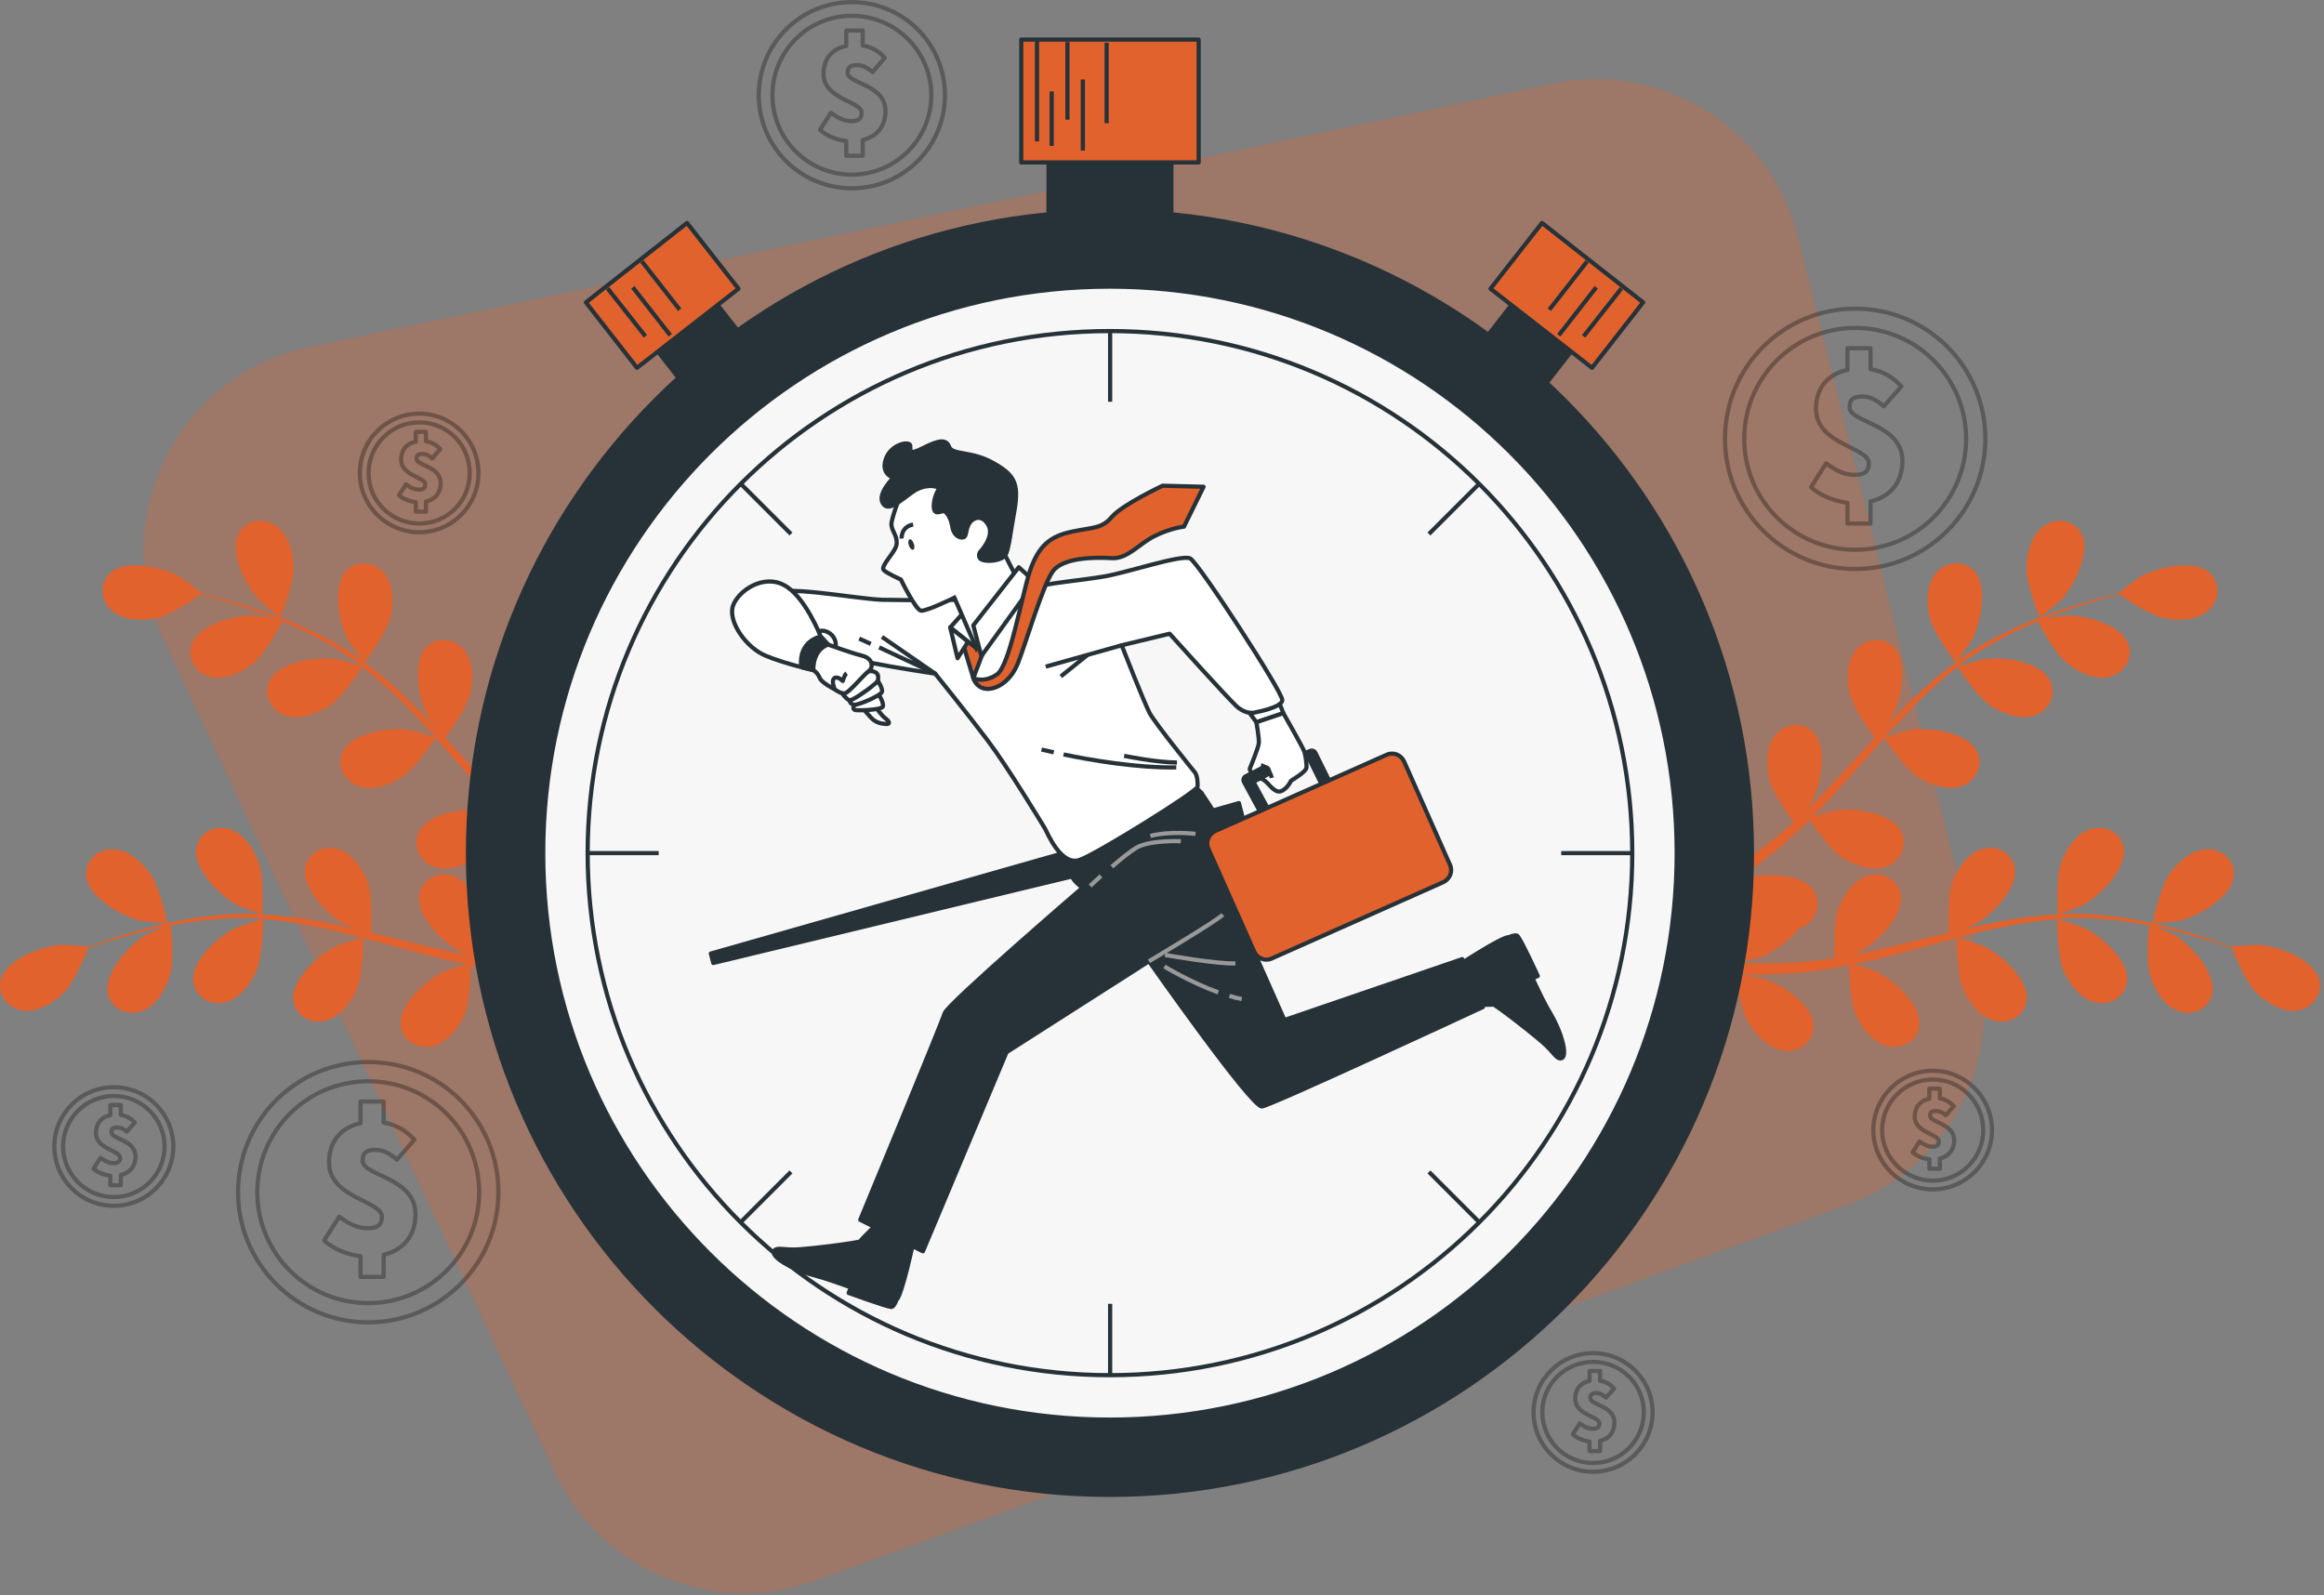 <?xml version="1.0" encoding="UTF-8"?>
<svg width="555px" height="381px" viewBox="0 0 555 381" version="1.1" xmlns="http://www.w3.org/2000/svg" xmlns:xlink="http://www.w3.org/1999/xlink">
    <rect x="0" y="0" width="555" height="381" fill="#808080" stroke="none"/>
    <title>6157502</title>
    <g id="lp-design" stroke="none" stroke-width="1" fill="none" fill-rule="evenodd">
        <g id="stop-using-spreadsheets" transform="translate(-140, -1918)">
            <g id="Group-2" transform="translate(140, 950)">
                <g id="Group-16" transform="translate(0, 880)">
                    <g id="6157502" transform="translate(0, 88.512)">
                        <g id="Background-Simple" transform="translate(34.266, 18.393)" fill="#E1622C" fill-rule="nonzero" opacity="0.3">
                            <g id="&lt;Group&gt;">
                                <path d="M336.566,1.08 L39.464,64.01 C8.125,70.612 -8.924,104.794 4.782,133.877 L98.383,333.031 C109.331,356.348 136.325,367.379 160.478,358.604 L406.934,268.847 C430.836,260.155 444.291,234.749 438.19,210.095 L395.15,37.768 C388.715,11.693 362.808,-4.436 336.566,1.08 L336.566,1.08 Z" id="&lt;Path&gt;"></path>
                            </g>
                        </g>
                        <g id="Money" transform="translate(12.973, 0)" opacity="0.3" stroke="#000000" stroke-linecap="round" stroke-linejoin="round">
                            <g id="&lt;Group&gt;" transform="translate(398.976, 73.21)">
                                <path d="M62.178,31.089 C62.178,13.873 48.305,0 31.089,0 C13.957,0 0,13.873 0,31.089 C0,48.221 13.957,62.178 31.089,62.178 C48.305,62.178 62.178,48.221 62.178,31.089 Z" id="&lt;Path&gt;"></path>
                                <path d="M57.582,31.089 C57.582,16.464 45.714,4.597 31.089,4.597 C16.464,4.597 4.597,16.464 4.597,31.089 C4.597,45.714 16.464,57.582 31.089,57.582 C45.714,57.582 57.582,45.714 57.582,31.089 Z" id="&lt;Path&gt;"></path>
                                <path d="M42.371,36.354 C42.371,27.495 29.752,27.245 29.752,23.568 C29.752,21.562 30.755,20.977 32.844,20.977 C34.683,20.977 36.187,21.812 37.942,23.317 L42.121,18.553 C40.199,16.464 37.858,14.96 34.766,14.458 L34.766,9.444 L29.25,9.444 L29.25,14.625 C24.57,15.628 21.729,18.971 21.729,23.902 C21.729,32.51 34.348,33.011 34.348,36.939 C34.348,38.861 33.346,39.697 30.922,39.697 C28.833,39.697 26.827,38.945 24.153,36.939 L20.559,42.622 C22.983,44.879 26.409,45.965 29.25,46.383 L29.25,51.314 L34.766,51.314 L34.766,46.049 C39.864,44.795 42.371,41.118 42.371,36.354 L42.371,36.354 Z" id="&lt;Path&gt;"></path>
                            </g>
                            <g id="&lt;Group&gt;" transform="translate(434.411, 255.231)">
                                <path d="M28.331,14.207 C28.331,6.352 21.98,0 14.207,0 C6.352,0 0,6.352 0,14.207 C0,21.98 6.352,28.331 14.207,28.331 C21.98,28.331 28.331,21.98 28.331,14.207 Z" id="&lt;Path&gt;"></path>
                                <path d="M26.242,14.207 C26.242,7.522 20.893,2.089 14.207,2.089 C7.522,2.089 2.089,7.522 2.089,14.207 C2.089,20.81 7.522,26.242 14.207,26.242 C20.893,26.242 26.242,20.81 26.242,14.207 Z" id="&lt;Path&gt;"></path>
                                <path d="M19.305,16.631 C19.305,12.536 13.539,12.452 13.539,10.697 C13.539,9.862 14.04,9.611 14.96,9.611 C15.795,9.611 16.547,9.945 17.3,10.614 L19.222,8.441 C18.302,7.522 17.216,6.853 15.879,6.602 L15.879,4.262 L13.372,4.262 L13.372,6.686 C11.199,7.104 9.862,8.692 9.862,10.948 C9.862,14.792 15.628,15.043 15.628,16.882 C15.628,17.717 15.21,18.135 14.124,18.135 C13.121,18.135 12.202,17.717 11.032,16.882 L9.36,19.472 C10.447,20.475 12.034,20.977 13.372,21.144 L13.372,23.4 L15.879,23.4 L15.879,20.977 C18.135,20.392 19.305,18.72 19.305,16.631 L19.305,16.631 Z" id="&lt;Path&gt;"></path>
                            </g>
                            <g id="&lt;Group&gt;" transform="translate(168.232, 0)">
                                <path d="M44.461,22.23 C44.461,9.945 34.516,0 22.23,0 C9.945,0 0,9.945 0,22.23 C0,34.516 9.945,44.461 22.23,44.461 C34.516,44.461 44.461,34.516 44.461,22.23 Z" id="&lt;Path&gt;"></path>
                                <path d="M41.201,22.23 C41.201,11.784 32.677,3.259 22.23,3.259 C11.7,3.259 3.259,11.784 3.259,22.23 C3.259,32.677 11.7,41.201 22.23,41.201 C32.677,41.201 41.201,32.677 41.201,22.23 Z" id="&lt;Path&gt;"></path>
                                <path d="M30.253,25.991 C30.253,19.64 21.227,19.472 21.227,16.882 C21.227,15.461 21.98,15.043 23.484,15.043 C24.738,15.043 25.824,15.545 27.161,16.715 L30.086,13.288 C28.749,11.784 26.994,10.697 24.821,10.363 L24.821,6.769 L20.893,6.769 L20.893,10.447 C17.467,11.199 15.461,13.539 15.461,17.132 C15.461,23.233 24.57,23.651 24.57,26.409 C24.57,27.83 23.818,28.415 22.063,28.415 C20.642,28.415 19.138,27.83 17.216,26.409 L14.625,30.504 C16.38,32.092 18.887,32.928 20.893,33.178 L20.893,36.688 L24.821,36.688 L24.821,32.928 C28.498,32.008 30.253,29.418 30.253,25.991 L30.253,25.991 Z" id="&lt;Path&gt;"></path>
                            </g>
                            <g id="&lt;Group&gt;" transform="translate(0, 259.159)">
                                <path d="M28.415,14.124 C28.415,6.352 22.063,0 14.207,0 C6.352,0 0,6.352 0,14.124 C0,21.98 6.352,28.331 14.207,28.331 C22.063,28.331 28.415,21.98 28.415,14.124 Z" id="&lt;Path&gt;"></path>
                                <path d="M26.325,14.124 C26.325,7.522 20.893,2.089 14.207,2.089 C7.522,2.089 2.089,7.522 2.089,14.124 C2.089,20.81 7.522,26.242 14.207,26.242 C20.893,26.242 26.325,20.81 26.325,14.124 Z" id="&lt;Path&gt;"></path>
                                <path d="M19.389,16.547 C19.389,12.536 13.622,12.452 13.622,10.697 C13.622,9.862 14.04,9.611 15.043,9.611 C15.879,9.611 16.547,9.945 17.3,10.614 L19.222,8.441 C18.386,7.522 17.3,6.853 15.879,6.602 L15.879,4.262 L13.372,4.262 L13.372,6.686 C11.199,7.104 9.945,8.692 9.945,10.948 C9.945,14.792 15.712,15.043 15.712,16.882 C15.712,17.717 15.21,18.135 14.124,18.135 C13.204,18.135 12.285,17.717 11.032,16.882 L9.36,19.472 C10.53,20.475 12.118,20.977 13.372,21.144 L13.372,23.4 L15.879,23.4 L15.879,20.977 C18.219,20.392 19.389,18.72 19.389,16.547 Z" id="&lt;Path&gt;"></path>
                            </g>
                            <g id="&lt;Group&gt;" transform="translate(353.262, 322.675)">
                                <path d="M28.415,14.124 C28.415,6.352 22.063,0 14.207,0 C6.352,0 0,6.352 0,14.124 C0,21.98 6.352,28.331 14.207,28.331 C22.063,28.331 28.415,21.98 28.415,14.124 Z" id="&lt;Path&gt;"></path>
                                <path d="M26.325,14.124 C26.325,7.438 20.893,2.089 14.207,2.089 C7.522,2.089 2.089,7.438 2.089,14.124 C2.089,20.81 7.522,26.242 14.207,26.242 C20.893,26.242 26.325,20.81 26.325,14.124 Z" id="&lt;Path&gt;"></path>
                                <path d="M19.305,16.547 C19.305,12.536 13.539,12.452 13.539,10.697 C13.539,9.862 14.04,9.527 15.043,9.527 C15.795,9.527 16.547,9.945 17.3,10.614 L19.222,8.441 C18.386,7.522 17.3,6.769 15.879,6.602 L15.879,4.262 L13.372,4.262 L13.372,6.602 C11.199,7.104 9.945,8.608 9.945,10.864 C9.945,14.792 15.712,15.043 15.712,16.798 C15.712,17.717 15.21,18.052 14.124,18.052 C13.204,18.052 12.202,17.717 11.032,16.798 L9.36,19.389 C10.447,20.392 12.118,20.977 13.372,21.144 L13.372,23.4 L15.879,23.4 L15.879,20.977 C18.219,20.392 19.305,18.72 19.305,16.547 L19.305,16.547 Z" id="&lt;Path&gt;"></path>
                            </g>
                            <g id="&lt;Group&gt;" transform="translate(72.959, 98.282)">
                                <path d="M28.331,14.207 C28.331,6.352 21.98,0 14.207,0 C6.352,0 0,6.352 0,14.207 C0,21.98 6.352,28.331 14.207,28.331 C21.98,28.331 28.331,21.98 28.331,14.207 Z" id="&lt;Path&gt;"></path>
                                <path d="M26.242,14.207 C26.242,7.522 20.893,2.089 14.207,2.089 C7.522,2.089 2.089,7.522 2.089,14.207 C2.089,20.893 7.522,26.242 14.207,26.242 C20.893,26.242 26.242,20.893 26.242,14.207 Z" id="&lt;Path&gt;"></path>
                                <path d="M19.305,16.631 C19.305,12.536 13.539,12.452 13.539,10.781 C13.539,9.862 14.04,9.611 14.96,9.611 C15.795,9.611 16.464,9.945 17.3,10.697 L19.222,8.441 C18.302,7.522 17.216,6.853 15.795,6.602 L15.795,4.346 L13.372,4.346 L13.372,6.686 C11.199,7.104 9.862,8.692 9.862,10.948 C9.862,14.876 15.628,15.127 15.628,16.882 C15.628,17.717 15.21,18.135 14.124,18.135 C13.121,18.135 12.202,17.801 11.032,16.882 L9.36,19.472 C10.447,20.475 12.034,20.977 13.372,21.144 L13.372,23.4 L15.795,23.4 L15.795,20.977 C18.135,20.475 19.305,18.804 19.305,16.631 L19.305,16.631 Z" id="&lt;Path&gt;"></path>
                            </g>
                            <g id="&lt;Group&gt;" transform="translate(43.876, 253.142)">
                                <path d="M62.178,31.089 C62.178,13.873 48.305,0 31.089,0 C13.957,0 0,13.873 0,31.089 C0,48.221 13.957,62.178 31.089,62.178 C48.305,62.178 62.178,48.221 62.178,31.089 Z" id="&lt;Path&gt;"></path>
                                <path d="M57.582,31.089 C57.582,16.464 45.714,4.597 31.089,4.597 C16.464,4.597 4.597,16.464 4.597,31.089 C4.597,45.714 16.464,57.582 31.089,57.582 C45.714,57.582 57.582,45.714 57.582,31.089 Z" id="&lt;Path&gt;"></path>
                                <path d="M42.371,36.354 C42.371,27.495 29.752,27.245 29.752,23.568 C29.752,21.562 30.755,20.977 32.844,20.977 C34.683,20.977 36.187,21.812 37.942,23.317 L42.121,18.553 C40.199,16.464 37.858,14.96 34.766,14.458 L34.766,9.444 L29.25,9.444 L29.25,14.625 C24.57,15.628 21.729,18.971 21.729,23.985 C21.729,32.51 34.348,33.095 34.348,36.939 C34.348,38.861 33.346,39.697 30.922,39.697 C28.833,39.697 26.827,38.945 24.153,36.939 L20.559,42.622 C22.983,44.879 26.493,46.049 29.25,46.383 L29.25,51.314 L34.766,51.314 L34.766,46.049 C39.864,44.795 42.371,41.118 42.371,36.354 L42.371,36.354 Z" id="&lt;Path&gt;"></path>
                            </g>
                        </g>
                        <g id="Plants" transform="translate(0, 123.865)" fill="#E1622C" fill-rule="nonzero">
                            <g id="&lt;Group&gt;">
                                <path d="M70.137,10.854 C70.304,14.866 66.962,23.139 66.962,23.139 C66.962,23.223 62.198,19.295 61.947,18.961 C58.771,15.701 54.593,7.511 57.016,2.998 C58.771,-0.261 62.95,-0.846 65.791,1.16 C68.8,3.166 69.97,7.428 70.137,10.854 L70.137,10.854 Z" id="&lt;Path&gt;"></path>
                                <path d="M151.454,90.081 C151.621,90.137 151.788,90.221 151.955,90.332 L152.039,93.926 C151.37,93.536 150.646,93.09 149.866,92.588 C147.776,91.335 145.603,89.914 143.347,88.41 C142.929,88.911 140.506,91.586 137.831,93.758 C139.586,97.185 140.255,104.623 140.338,105.626 C142.762,105.542 145.102,105.459 147.359,105.375 C148.863,105.264 150.311,105.18 151.704,105.124 L150.534,108.217 C149.531,108.272 148.501,108.328 147.442,108.384 C145.018,108.467 142.428,108.467 139.67,108.467 C139.586,109.387 138.249,117.326 136.16,120.418 C134.321,123.26 131.145,126.352 127.552,126.603 C124.042,126.853 120.782,124.179 120.95,120.502 C121.117,115.487 128.889,110.473 133.235,109.303 C133.485,109.219 136.41,108.718 138.249,108.467 C137.163,108.467 136.076,108.467 134.906,108.467 C132.733,108.384 130.477,108.3 128.053,108.217 C126.883,108.161 125.713,108.077 124.543,107.966 C123.373,107.966 122.12,107.715 120.95,107.548 C118.108,107.214 115.267,106.712 112.425,106.127 C112.425,108.133 112.258,115.07 110.837,118.162 C109.416,121.254 106.742,124.764 103.232,125.516 C99.722,126.268 96.128,124.179 95.711,120.585 C95.126,115.487 102.062,109.47 106.241,107.548 C106.491,107.464 109.584,106.462 111.339,105.877 C109.584,105.542 107.912,105.208 106.157,104.79 C101.226,103.62 96.296,102.199 91.281,100.862 C89.777,100.472 88.273,100.082 86.768,99.692 C86.768,100.361 86.685,108.634 85.097,112.144 C83.676,115.153 81.002,118.747 77.492,119.499 C74.065,120.251 70.472,118.162 70.054,114.485 C69.469,109.47 76.322,103.369 80.5,101.531 C80.835,101.364 85.348,99.943 86.434,99.609 C83.091,98.689 79.748,97.854 76.489,97.185 C71.892,96.182 67.296,95.513 62.866,95.179 C62.866,95.513 62.783,104.121 61.195,107.632 C59.774,110.724 57.1,114.317 53.59,115.07 C50.163,115.822 46.57,113.732 46.152,110.055 C45.567,105.041 52.42,98.94 56.598,97.101 C56.933,96.934 61.78,95.346 62.616,95.096 C62.365,95.096 62.114,95.096 61.864,95.012 C57.1,94.761 52.42,95.012 48.074,95.513 C45.483,95.848 43.143,96.182 40.803,96.684 C40.97,98.271 41.639,105.626 40.469,108.969 C39.382,112.228 37.126,116.072 33.783,117.159 C30.44,118.329 26.596,116.657 25.76,113.064 C24.674,108.049 30.858,101.28 34.786,98.94 C34.953,98.856 37.293,97.77 38.965,97.018 C37.878,97.269 36.792,97.519 35.789,97.686 C32.028,98.606 28.685,99.609 25.677,100.528 C24.005,101.029 22.501,101.531 21.08,102.116 C20.411,103.704 17.654,110.389 15.146,112.813 C12.723,115.153 8.962,117.493 5.368,116.992 C1.858,116.407 -0.732,113.231 0.187,109.637 C1.524,104.706 10.132,101.531 14.645,101.28 C15.063,101.28 21.247,101.614 21.164,101.698 C21.164,101.698 21.164,101.781 21.164,101.781 C22.501,101.28 23.977,100.751 25.593,100.194 C28.602,99.191 31.945,98.104 35.705,97.185 C39.466,96.182 43.561,95.263 47.907,94.678 C52.336,94.093 57.016,93.675 61.864,93.926 C61.919,93.926 61.975,93.926 62.031,93.926 C60.694,93.424 56.766,91.92 56.515,91.753 C52.503,89.58 45.985,83.061 46.904,78.047 C47.573,74.453 51.25,72.615 54.676,73.617 C58.103,74.537 60.526,78.298 61.78,81.473 C63.117,84.983 62.616,93.341 62.616,94.009 C67.212,94.26 71.976,94.845 76.74,95.764 C79.47,96.266 82.2,96.851 84.93,97.519 C83.676,97.018 82.673,96.6 82.506,96.516 C78.495,94.343 71.976,87.825 72.895,82.81 C73.564,79.217 77.241,77.378 80.667,78.381 C84.094,79.3 86.518,83.061 87.771,86.237 C89.025,89.413 88.69,96.516 88.607,98.355 C89.665,98.634 90.724,98.884 91.783,99.107 C96.797,100.361 101.728,101.614 106.659,102.701 C108.414,103.119 110.085,103.369 111.84,103.704 C110.754,103.286 109.918,102.951 109.751,102.868 C105.739,100.695 99.221,94.26 100.14,89.246 C100.808,85.568 104.569,83.73 107.912,84.733 C111.339,85.735 113.846,89.413 115.016,92.588 C116.186,95.681 116.019,102.199 115.935,104.456 C117.69,104.706 119.445,104.957 121.2,105.124 C122.37,105.292 123.54,105.459 124.71,105.459 C125.88,105.514 127.05,105.57 128.22,105.626 C130.477,105.626 132.733,105.709 134.99,105.709 C136.494,105.709 137.915,105.626 139.419,105.626 C137.664,105.208 134.238,104.456 133.987,104.372 C131.145,103.369 126.967,100.611 124.46,97.436 C124.014,97.269 123.596,97.074 123.206,96.851 C120.197,95.096 118.944,91.168 121.033,88.159 C124.042,83.98 133.235,84.148 137.581,85.568 C137.831,85.652 140.506,86.822 142.177,87.574 C141.258,86.989 140.338,86.404 139.419,85.735 C137.581,84.482 135.742,83.228 133.82,81.808 C132.873,81.083 131.925,80.359 130.978,79.635 C130.059,78.966 129.14,78.13 128.22,77.378 C126.047,75.456 123.958,73.534 121.952,71.445 C120.782,73.116 116.854,78.799 113.929,80.554 C111.004,82.393 106.826,83.813 103.483,82.56 C100.223,81.306 98.385,77.545 100.056,74.286 C102.313,69.69 111.422,68.436 115.935,69.188 C116.186,69.272 119.362,70.107 121.117,70.609 C119.863,69.355 118.609,68.185 117.439,66.848 C114.013,63.171 110.587,59.243 107.16,55.399 C106.157,54.229 105.126,53.059 104.068,51.889 C103.65,52.474 99.053,59.326 95.794,61.332 C92.953,63.171 88.774,64.592 85.431,63.338 C82.088,62.084 80.25,58.324 81.921,55.064 C84.261,50.468 93.371,49.214 97.8,49.966 C98.134,50.05 102.731,51.303 103.901,51.638 C101.561,49.047 99.221,46.54 96.881,44.116 C93.538,40.773 90.111,37.681 86.601,34.923 C86.434,35.174 81.67,42.361 78.327,44.451 C75.402,46.206 71.224,47.71 67.881,46.456 C64.621,45.119 62.783,41.442 64.454,38.183 C66.711,33.586 75.82,32.332 80.333,33.085 C80.667,33.085 85.598,34.505 86.434,34.84 C86.267,34.673 86.016,34.422 85.849,34.255 C82.005,31.413 77.993,29.073 74.065,27.067 C71.809,25.897 69.552,24.894 67.379,24.059 C66.627,25.48 63.117,31.998 60.359,34.171 C57.685,36.26 53.673,38.183 50.163,37.263 C46.737,36.344 44.564,32.834 45.818,29.407 C47.656,24.644 56.515,22.387 61.111,22.638 C61.279,22.638 63.786,23.056 65.624,23.307 C64.621,22.972 63.619,22.554 62.616,22.137 C59.022,20.799 55.679,19.797 52.671,18.877 C50.916,18.376 49.411,18.042 47.907,17.624 C46.486,18.627 40.469,22.722 37.042,23.307 C33.7,23.975 29.27,23.808 26.596,21.384 C24.005,19.044 23.671,14.949 26.345,12.442 C30.189,9.016 39.132,11.189 43.06,13.445 C43.394,13.612 48.325,17.373 48.241,17.373 C48.241,17.373 48.158,17.457 48.158,17.457 C49.551,17.791 51.083,18.153 52.754,18.543 C55.763,19.379 59.189,20.382 62.866,21.635 C66.46,22.889 70.388,24.393 74.399,26.315 C78.411,28.237 82.59,30.494 86.518,33.335 C86.573,33.391 86.601,33.447 86.601,33.502 C85.765,32.249 83.342,28.822 83.175,28.572 C81.002,24.56 79.163,15.534 82.757,11.857 C85.264,9.266 89.359,9.768 91.699,12.442 C94.039,15.116 94.039,19.546 93.287,22.889 C92.451,26.65 87.437,33.252 87.019,33.837 C90.78,36.595 94.373,39.687 97.883,43.113 C99.889,45.036 101.811,47.041 103.734,49.047 C102.981,47.961 102.313,47.041 102.229,46.874 C100.056,42.863 98.301,33.92 101.811,30.16 C104.319,27.569 108.414,28.07 110.754,30.745 C113.094,33.502 113.094,37.932 112.342,41.191 C111.589,44.618 107.411,50.301 106.324,51.805 C107.049,52.641 107.773,53.449 108.497,54.229 C112.007,57.989 115.517,61.75 119.027,65.427 C120.197,66.681 121.451,67.934 122.788,69.104 C122.12,68.185 121.535,67.349 121.451,67.266 C119.278,63.254 117.523,54.229 121.033,50.551 C123.54,47.877 127.635,48.378 129.975,51.053 C132.315,53.811 132.315,58.24 131.563,61.583 C130.811,64.759 127.05,70.107 125.797,71.946 C127.05,73.116 128.388,74.37 129.725,75.456 C130.728,76.208 131.563,76.96 132.483,77.629 C133.485,78.353 134.433,79.05 135.324,79.718 C137.163,80.972 139.085,82.309 140.923,83.479 C142.177,84.315 143.431,85.067 144.684,85.903 C143.431,84.649 141.007,82.142 140.84,81.891 C138.082,78.214 134.906,69.606 137.831,65.427 C140.004,62.419 144.099,62.335 146.774,64.592 C149.531,66.932 150.2,71.361 149.949,74.704 C149.699,78.465 146.021,85.485 145.52,86.404 C147.526,87.658 149.531,88.911 151.454,90.081 L151.454,90.081 Z" id="&lt;Path&gt;"></path>
                                <path d="M39.968,96.182 C39.968,96.266 33.867,95.597 33.449,95.513 C29.019,94.427 20.996,89.914 20.579,84.816 C20.244,81.139 23.337,78.381 26.847,78.465 C30.44,78.465 33.783,81.39 35.789,84.148 C38.212,87.407 39.968,96.099 39.968,96.182 L39.968,96.182 Z" id="&lt;Path&gt;"></path>
                            </g>
                            <g id="&lt;Group&gt;" transform="translate(402.005, 0)">
                                <path d="M81.901,10.854 C81.734,14.866 85.077,23.139 85.077,23.139 C85.077,23.223 89.841,19.295 90.175,18.961 C93.267,15.701 97.446,7.511 95.022,2.998 C93.267,-0.261 89.172,-0.846 86.247,1.16 C83.238,3.166 82.068,7.428 81.901,10.854 L81.901,10.854 Z" id="&lt;Path&gt;"></path>
                                <path d="M0.585,90.081 C0.418,90.137 0.251,90.221 0.084,90.332 L0,93.926 C0.724,93.536 1.449,93.09 2.173,92.588 C4.262,91.335 6.435,89.914 8.692,88.41 C9.109,88.911 11.617,91.586 14.207,93.758 C12.452,97.185 11.784,104.623 11.7,105.626 C9.277,105.542 6.937,105.459 4.68,105.375 C3.176,105.264 1.727,105.18 0.334,105.124 L1.504,108.217 C2.507,108.272 3.538,108.328 4.597,108.384 C7.02,108.467 9.694,108.467 12.369,108.467 C12.536,109.387 13.79,117.326 15.879,120.418 C17.717,123.26 20.893,126.352 24.487,126.603 C27.997,126.853 31.256,124.179 31.089,120.502 C30.922,115.487 23.15,110.473 18.804,109.303 C18.553,109.219 15.628,108.718 13.79,108.467 C14.876,108.467 15.962,108.467 17.132,108.467 C19.389,108.384 21.562,108.3 23.985,108.217 C25.155,108.161 26.325,108.077 27.495,107.966 C28.665,107.966 29.919,107.715 31.089,107.548 C33.931,107.214 36.772,106.712 39.613,106.127 C39.613,108.133 39.781,115.07 41.285,118.162 C42.706,121.254 45.296,124.764 48.89,125.516 C52.317,126.268 55.91,124.179 56.328,120.585 C56.913,115.487 49.977,109.47 45.881,107.548 C45.631,107.464 42.455,106.462 40.7,105.877 C42.455,105.542 44.126,105.208 45.881,104.79 C50.812,103.62 55.743,102.199 60.757,100.862 C62.262,100.472 63.766,100.082 65.27,99.692 C65.27,100.361 65.354,108.634 66.942,112.144 C68.363,115.153 71.037,118.747 74.547,119.499 C77.973,120.251 81.567,118.162 81.985,114.485 C82.57,109.47 75.717,103.369 71.538,101.531 C71.204,101.364 66.775,99.943 65.605,99.609 C68.948,98.689 72.29,97.854 75.633,97.185 C80.23,96.182 84.743,95.513 89.256,95.179 C89.256,95.513 89.256,104.121 90.844,107.632 C92.264,110.724 94.939,114.317 98.449,115.07 C101.875,115.822 105.552,113.732 105.97,110.055 C106.555,105.041 99.619,98.94 95.44,97.101 C95.106,96.934 90.342,95.346 89.423,95.096 C89.674,95.096 89.924,95.096 90.175,95.012 C95.022,94.761 99.619,95.012 104.048,95.513 C106.555,95.848 108.979,96.182 111.235,96.684 C111.068,98.271 110.4,105.626 111.57,108.969 C112.656,112.228 114.913,116.072 118.339,117.159 C121.682,118.329 125.443,116.657 126.278,113.064 C127.365,108.049 121.181,101.28 117.336,98.94 C117.085,98.856 114.745,97.77 113.074,97.018 C114.16,97.269 115.247,97.519 116.25,97.686 C120.011,98.606 123.353,99.609 126.362,100.528 C128.033,101.029 129.621,101.531 131.042,102.116 C131.627,103.704 134.385,110.389 136.892,112.813 C139.399,115.153 143.16,117.493 146.67,116.992 C150.18,116.407 152.771,113.231 151.852,109.637 C150.598,104.706 141.907,101.531 137.394,101.28 C136.976,101.28 130.791,101.614 130.875,101.698 C130.875,101.698 130.875,101.781 130.875,101.781 C129.538,101.28 128.061,100.751 126.446,100.194 C123.521,99.191 120.094,98.104 116.333,97.185 C112.656,96.182 108.477,95.263 104.132,94.678 C99.702,94.093 95.022,93.675 90.175,93.926 C90.119,93.926 90.064,93.926 90.008,93.926 C91.429,93.424 95.273,91.92 95.524,91.753 C99.535,89.58 106.054,83.061 105.135,78.047 C104.55,74.453 100.789,72.615 97.362,73.617 C93.936,74.537 91.512,78.298 90.259,81.473 C88.921,84.983 89.423,93.341 89.423,94.009 C84.826,94.26 80.063,94.845 75.299,95.764 C72.569,96.266 69.839,96.851 67.109,97.519 C68.363,97.018 69.449,96.6 69.533,96.516 C73.544,94.343 80.063,87.825 79.143,82.81 C78.475,79.217 74.798,77.378 71.371,78.381 C67.945,79.3 65.521,83.061 64.267,86.237 C63.014,89.413 63.348,96.516 63.432,98.355 C62.373,98.634 61.315,98.884 60.256,99.107 C55.325,100.361 50.311,101.614 45.38,102.701 C43.625,103.119 41.954,103.369 40.199,103.704 C41.285,103.286 42.204,102.951 42.288,102.868 C46.299,100.695 52.818,94.26 51.899,89.246 C51.23,85.568 47.553,83.73 44.126,84.733 C40.7,85.735 38.276,89.413 37.023,92.588 C35.853,95.681 36.02,102.199 36.103,104.456 C34.348,104.706 32.593,104.957 30.838,105.124 C29.668,105.292 28.582,105.459 27.328,105.459 C26.158,105.514 24.988,105.57 23.818,105.626 C21.562,105.626 19.305,105.709 17.132,105.709 C15.545,105.709 14.124,105.626 12.703,105.626 C14.375,105.208 17.801,104.456 18.052,104.372 C20.893,103.369 25.155,100.611 27.579,97.436 C28.025,97.269 28.443,97.074 28.833,96.851 C31.841,95.096 33.095,91.168 31.006,88.159 C27.997,83.98 18.804,84.148 14.542,85.568 C14.207,85.652 11.533,86.822 9.862,87.574 C10.781,86.989 11.7,86.404 12.619,85.735 C14.458,84.482 16.297,83.228 18.302,81.808 C19.194,81.083 20.113,80.359 21.06,79.635 C21.98,78.966 22.899,78.13 23.818,77.378 C25.991,75.456 28.08,73.534 30.17,71.445 C31.256,73.116 35.268,78.799 38.109,80.554 C41.034,82.393 45.213,83.813 48.556,82.56 C51.815,81.306 53.654,77.545 52.066,74.286 C49.726,69.69 40.616,68.436 36.103,69.188 C35.853,69.272 32.677,70.107 30.922,70.609 C32.176,69.355 33.429,68.185 34.599,66.848 C38.026,63.171 41.452,59.243 44.879,55.399 C45.881,54.229 46.912,53.059 47.971,51.889 C48.389,52.474 52.985,59.326 56.244,61.332 C59.086,63.171 63.265,64.592 66.691,63.338 C69.95,62.084 71.789,58.324 70.118,55.064 C67.778,50.468 58.668,49.214 54.239,49.966 C53.904,50.05 49.308,51.303 48.221,51.638 C50.478,49.047 52.818,46.54 55.242,44.116 C58.501,40.773 61.927,37.681 65.437,34.923 C65.605,35.174 70.368,42.361 73.711,44.451 C76.636,46.206 80.815,47.71 84.158,46.456 C87.417,45.119 89.256,41.442 87.584,38.183 C85.328,33.586 76.218,32.332 71.705,33.085 C71.371,33.085 66.44,34.505 65.605,34.84 C65.772,34.673 66.022,34.422 66.19,34.255 C70.034,31.413 74.129,29.073 77.973,27.067 C80.23,25.897 82.486,24.894 84.659,24.059 C85.411,25.48 88.921,31.998 91.763,34.171 C94.437,36.26 98.365,38.183 101.875,37.263 C105.302,36.344 107.558,32.834 106.221,29.407 C104.466,24.644 95.524,22.387 91.011,22.638 C90.76,22.638 88.253,23.056 86.414,23.307 C87.417,22.972 88.42,22.554 89.423,22.137 C93.017,20.799 96.359,19.797 99.368,18.877 C101.123,18.376 102.627,18.042 104.132,17.624 C105.636,18.627 111.57,22.722 114.996,23.307 C118.339,23.975 122.768,23.808 125.443,21.384 C128.033,19.044 128.368,14.949 125.693,12.442 C121.849,9.016 112.907,11.189 108.979,13.445 C108.645,13.612 103.714,17.373 103.797,17.373 C103.797,17.373 103.881,17.457 103.881,17.457 C102.488,17.791 100.956,18.153 99.284,18.543 C96.276,19.379 92.849,20.382 89.172,21.635 C85.579,22.889 81.651,24.393 77.639,26.315 C73.628,28.237 69.533,30.494 65.521,33.335 C65.521,33.391 65.493,33.447 65.437,33.502 C66.357,32.249 68.697,28.822 68.864,28.572 C71.037,24.56 72.875,15.534 69.365,11.857 C66.775,9.266 62.68,9.768 60.34,12.442 C58,15.116 58.083,19.546 58.752,22.889 C59.587,26.65 64.602,33.252 65.02,33.837 C61.259,36.595 57.665,39.687 54.155,43.113 C52.233,45.036 50.227,47.041 48.305,49.047 C49.057,47.961 49.726,47.041 49.809,46.874 C51.982,42.863 53.821,33.92 50.227,30.16 C47.72,27.569 43.625,28.07 41.285,30.745 C38.945,33.502 39.028,37.932 39.697,41.191 C40.449,44.618 44.628,50.301 45.714,51.805 C44.99,52.641 44.266,53.449 43.541,54.229 C40.031,57.989 36.605,61.75 33.095,65.427 C31.841,66.681 30.588,67.934 29.334,69.104 C29.919,68.185 30.504,67.349 30.588,67.266 C32.761,63.254 34.599,54.229 31.089,50.551 C28.498,47.877 24.403,48.378 22.063,51.053 C19.723,53.811 19.807,58.24 20.475,61.583 C21.227,64.759 24.988,70.107 26.325,71.946 C24.988,73.116 23.651,74.37 22.314,75.456 C21.395,76.208 20.475,76.96 19.556,77.629 C18.609,78.353 17.662,79.05 16.715,79.718 C14.876,80.972 12.954,82.309 11.115,83.479 C9.862,84.315 8.608,85.067 7.354,85.903 C8.608,84.649 11.032,82.142 11.199,81.891 C13.957,78.214 17.132,69.606 14.207,65.427 C12.034,62.419 7.939,62.335 5.265,64.592 C2.507,66.932 1.839,71.361 2.089,74.704 C2.34,78.465 6.101,85.485 6.519,86.404 C4.513,87.658 2.507,88.911 0.585,90.081 L0.585,90.081 Z" id="&lt;Path&gt;"></path>
                                <path d="M112.071,96.182 C112.071,96.266 118.255,95.597 118.59,95.513 C123.019,94.427 131.042,89.914 131.46,84.816 C131.794,81.139 128.702,78.381 125.192,78.465 C121.598,78.465 118.255,81.39 116.25,84.148 C113.826,87.407 112.071,96.099 112.071,96.182 L112.071,96.182 Z" id="&lt;Path&gt;"></path>
                            </g>
                        </g>
                        <g id="Chronometer" transform="translate(111.757, 8.859)" stroke="#263238" stroke-linejoin="round">
                            <g id="&lt;Group&gt;">
                                <g transform="translate(28.164, 43.876)" id="&lt;Path&gt;">
                                    <polygon fill="#263238" fill-rule="nonzero" points="42.622 33.847 28.331 44.962 11.115 22.899 25.323 11.784"></polygon>
                                    <polygon fill="#E1622C" fill-rule="nonzero" points="36.438 15.712 12.202 34.599 0 18.971 24.153 0"></polygon>
                                    <line x1="5.182" y1="15.628" x2="14.207" y2="27.078"></line>
                                    <line x1="13.372" y1="9.193" x2="22.398" y2="20.726"></line>
                                    <line x1="11.199" y1="15.377" x2="20.141" y2="26.827"></line>
                                </g>
                                <g transform="translate(238.099, 43.876)" id="&lt;Path&gt;">
                                    <polygon fill="#263238" fill-rule="nonzero" points="0 33.847 14.207 44.962 31.423 22.899 17.216 11.784"></polygon>
                                    <polygon fill="#E1622C" fill-rule="nonzero" points="6.101 15.712 30.337 34.599 42.539 18.971 18.386 0"></polygon>
                                    <line x1="37.357" y1="15.628" x2="28.331" y2="27.078"></line>
                                    <line x1="29.167" y1="9.193" x2="20.141" y2="20.726"></line>
                                    <line x1="31.34" y1="15.377" x2="22.398" y2="26.827"></line>
                                </g>
                                <g transform="translate(132.129, 0)" id="&lt;Path&gt;">
                                    <polygon fill="#263238" fill-rule="nonzero" points="35.853 46.216 6.519 46.216 6.519 16.882 35.853 16.882"></polygon>
                                    <g>
                                        <polygon fill="#E1622C" fill-rule="nonzero" points="42.371 29.418 0 29.418 0 0.084 42.371 0.084"></polygon>
                                        <line x1="3.761" y1="0" x2="3.761" y2="24.403"></line>
                                        <line x1="7.271" y1="25.49" x2="7.271" y2="12.452"></line>
                                        <line x1="11.032" y1="0.669" x2="11.032" y2="19.222"></line>
                                        <line x1="14.709" y1="9.611" x2="14.709" y2="26.576"></line>
                                        <line x1="20.392" y1="0.836" x2="20.392" y2="20.057"></line>
                                    </g>
                                </g>
                                <path d="M306.629,194.39 C306.629,109.731 237.932,41.118 153.272,41.118 C68.697,41.118 0,109.731 0,194.39 C0,279.05 68.697,347.663 153.272,347.663 C237.932,347.663 306.629,279.05 306.629,194.39 Z" id="&lt;Path&gt;" fill="#263238" fill-rule="nonzero"></path>
                                <path d="M288.66,194.39 C288.66,119.676 228.07,59.086 153.272,59.086 C78.558,59.086 17.968,119.676 17.968,194.39 C17.968,269.104 78.558,329.695 153.272,329.695 C228.07,329.695 288.66,269.104 288.66,194.39 L288.66,194.39 Z" id="&lt;Path&gt;" fill="#F7F7F7" fill-rule="nonzero"></path>
                                <g transform="translate(28.582, 69.7)" id="&lt;Path&gt;">
                                    <path d="M249.465,124.691 C249.465,55.827 193.638,0 124.691,0 C55.827,0 0,55.827 0,124.691 C0,193.555 55.827,249.381 124.691,249.381 C193.638,249.381 249.465,193.555 249.465,124.691 Z" fill="#F7F7F7" fill-rule="nonzero"></path>
                                    <g transform="translate(124.273, 0)">
                                        <line x1="0.5" y1="0" x2="0.5" y2="16.882"></line>
                                        <line x1="0.5" y1="232.332" x2="0.5" y2="249.298"></line>
                                    </g>
                                    <g transform="translate(0.084, 124.189)">
                                        <line x1="249.298" y1="0.5" x2="232.416" y2="0.5"></line>
                                        <line x1="16.882" y1="0.5" x2="0" y2="0.5"></line>
                                    </g>
                                    <g transform="translate(36.605, 36.521)">
                                        <line x1="176.255" y1="0" x2="164.304" y2="11.951"></line>
                                        <line x1="11.951" y1="164.304" x2="0" y2="176.255"></line>
                                    </g>
                                    <g transform="translate(36.605, 36.521)">
                                        <line x1="0" y1="0" x2="11.951" y2="11.951"></line>
                                        <line x1="164.304" y1="164.304" x2="176.255" y2="176.255"></line>
                                    </g>
                                </g>
                                <polygon id="&lt;Path&gt;" fill="#263238" fill-rule="nonzero" points="184.111 182.439 186.033 189.877 58.585 220.632 58 218.376"></polygon>
                                <path d="M158.203,194.39 C158.203,191.716 156.03,189.543 153.272,189.543 C150.598,189.543 148.425,191.716 148.425,194.39 C148.425,197.065 150.598,199.321 153.272,199.321 C156.03,199.321 158.203,197.065 158.203,194.39 Z" id="&lt;Path&gt;" fill="#FFFFFF" fill-rule="nonzero"></path>
                            </g>
                        </g>
                        <g id="&lt;Group&gt;" transform="translate(174.828, 104.922)">
                            <path d="M43.316,191.009 L35.628,185.911 C35.628,185.911 30.864,190.508 30.613,191.009 C30.279,191.427 17.325,193.015 14.734,193.015 C12.06,193.015 10.305,192.346 9.971,193.6 C9.637,194.77 13.648,197.528 19.415,199.116 C21.755,199.701 25.098,200.871 28.357,202.041 L27.855,203.378 C27.855,203.378 36.547,206.554 37.968,206.721 C38.386,206.804 38.887,206.052 39.221,205.133 C40.642,203.796 43.316,191.009 43.316,191.009 L43.316,191.009 Z" id="&lt;Path&gt;" stroke="#263238" fill="#263238" fill-rule="nonzero" stroke-linejoin="round"></path>
                            <path d="M172.771,125.572 L174.609,134.514 C174.609,134.514 181.211,134.597 181.796,134.514 C182.298,134.43 192.577,142.453 194.416,144.292 C196.338,146.131 197.174,147.886 198.26,147.217 C199.347,146.548 198.427,141.785 195.419,136.603 C194.165,134.597 192.661,131.422 191.157,128.246 L192.41,127.661 C192.41,127.661 188.566,119.304 187.647,118.217 C187.396,117.799 186.56,117.966 185.557,118.384 C183.719,118.301 172.771,125.572 172.771,125.572 L172.771,125.572 Z" id="&lt;Path&gt;" stroke="#263238" fill="#263238" fill-rule="nonzero" stroke-linejoin="round"></path>
                            <g transform="translate(30.613, 83.952)" id="&lt;Path&gt;" stroke-linejoin="round">
                                <path d="M52.902,17.717 C52.902,17.717 50.478,19.305 50.729,20.225 C51.063,21.144 53.069,22.648 53.069,22.648 C53.069,22.648 20.726,50.478 20.141,52.651 C19.556,54.74 0,101.959 0,101.959 L14.96,109.48 L34.933,61.927 L68.948,40.199 C68.948,40.199 93.518,75.216 95.942,74.881 C98.365,74.547 148.676,51.147 148.676,51.147 L143.745,39.697 L101.29,54.239 L88.086,24.487 C88.086,24.487 91.261,18.971 89.256,13.622 C87.25,8.274 81.483,0 81.483,0 L52.902,17.717 Z" stroke="#263238" fill="#263238" fill-rule="nonzero"></path>
                                <path d="M68.948,40.199 C68.948,40.199 85.244,30.504 86.581,29.083" stroke="#999999"></path>
                                <path d="M60.089,17.634 C62.262,15.712 64.602,13.873 66.022,13.037 C69.282,11.199 76.553,11.533 76.553,11.533" stroke="#999999"></path>
                                <path d="M54.907,22.23 C54.907,22.23 55.994,21.144 57.498,19.807" stroke="#999999"></path>
                                <path d="M80.063,9.778 C80.063,9.778 73.962,9.026 69.282,10.279" stroke="#999999"></path>
                                <path d="M72.792,38.694 C72.792,38.694 85.411,40.951 89.59,40.7" stroke="#999999"></path>
                                <path d="M88.169,48.472 C89.172,48.807 90.147,49.057 91.094,49.224" stroke="#999999"></path>
                                <path d="M72.625,41.452 C72.625,41.452 78.809,45.213 85.495,47.636" stroke="#999999"></path>
                            </g>
                            <polygon id="&lt;Path&gt;" stroke="#263238" fill="#263238" fill-rule="nonzero" stroke-linejoin="round" points="81.091 98.995 83.515 101.67 112.097 83.952 110.258 82.114"></polygon>
                            <polygon id="&lt;Path&gt;" stroke="#263238" fill="#FFFFFF" fill-rule="nonzero" stroke-linejoin="round" points="122.627 63.561 125.218 67.071 131.653 64.898 130.399 61.722"></polygon>
                            <g transform="translate(9.306, 27.793)" id="&lt;Path&gt;" stroke="#263238" stroke-linejoin="round">
                                <path d="M45.794,10.027 C45.794,10.027 33.091,10.194 26.489,10.027 C19.97,9.776 1.835,6.182 0.331,8.94 C-1.09,11.615 2.002,19.053 10.861,21.978 C19.803,24.903 39.192,27.661 39.192,27.661 C39.192,27.661 47.215,37.606 51.728,43.623 C56.324,49.64 64.682,63.43 65.434,64.683 C66.102,65.937 69.362,73.793 73.791,72.121 C78.137,70.533 101.872,55.741 101.872,54.655 C101.872,53.568 101.872,52.147 101.203,51.228 C100.451,50.309 91.926,39.779 90.422,37.104 C89.001,34.346 83.736,20.891 83.736,20.891 L95.186,18.133 C95.186,18.133 108.641,33.093 111.148,35.433 C113.739,37.773 115.912,36.854 115.912,36.854 C115.912,36.854 121.929,35.767 122.097,34.012 C122.263,32.174 102.122,1.252 100.117,0.165 C98.111,-0.921 84.656,3.675 79.223,4.511 C73.791,5.43 67.189,5.848 59.584,7.603 C51.979,9.442 45.794,10.027 45.794,10.027 L45.794,10.027 Z" fill="#FFFFFF" fill-rule="nonzero"></path>
                                <line x1="83.736" y1="20.891" x2="65.601" y2="25.989" fill="#FFFFFF" fill-rule="nonzero"></line>
                                <line x1="75.546" y1="23.231" x2="69.195" y2="28.329"></line>
                                <line x1="23.815" y1="20.557" x2="21.057" y2="19.303"></line>
                                <polyline points="26.489 18.886 39.192 27.661 25.82 21.393"></polyline>
                                <path d="M69.863,46.966 C76.215,48.303 87.33,50.225 96.774,50.058"></path>
                                <path d="M64.598,45.796 C64.598,45.796 65.685,46.047 67.523,46.465"></path>
                                <path d="M84.321,47.3 C84.321,47.3 91.926,48.888 96.941,48.888"></path>
                            </g>
                            <polygon id="&lt;Path&gt;" stroke="#263238" fill="#E1622C" fill-rule="nonzero" stroke-linejoin="round" points="54.849 47.347 57.607 56.54 61.201 47.097"></polygon>
                            <g transform="translate(35.711, 0)" id="&lt;Path&gt;">
                                <polygon stroke="#263238" fill="#FFFFFF" fill-rule="nonzero" stroke-linejoin="round" points="19.974 40.411 16.381 44.422 22.649 49.437 26.075 43.169"></polygon>
                                <polygon stroke="#263238" fill="#FFFFFF" fill-rule="nonzero" stroke-linejoin="round" points="16.381 44.422 18.136 51.777 20.643 47.849"></polygon>
                                <path d="M4.764,12.163 C4.764,12.163 2.257,18.348 2.341,19.936 C2.508,21.523 3.761,22.526 3.594,24.449 C3.511,26.287 -0.417,29.797 0.502,30.716 C1.338,31.552 4.597,32.973 4.597,32.973 C4.597,32.973 8.107,40.16 9.361,40.411 C10.614,40.662 17.384,37.319 17.384,37.319 L22.649,49.437 L33.012,34.059 L29.502,27.206 C29.502,27.206 32.51,19.434 29.585,13.083 C26.744,6.648 17.634,6.313 13.205,7.065 C8.859,7.818 5.6,9.656 4.764,12.163 L4.764,12.163 Z" stroke="#263238" fill="#FFFFFF" fill-rule="nonzero"></path>
                                <path d="M13.121,10.826 C13.121,10.826 10.364,9.907 7.271,12.163 C4.096,14.42 1.505,16.927 0.251,14.671 C-1.002,12.414 2.842,8.653 2.842,8.653 C2.842,8.653 -0.25,7.818 1.003,4.224 C2.257,0.547 6.854,-0.205 6.854,1.048 C6.854,2.302 6.519,3.305 9.946,1.55 C13.456,-0.205 15.378,-0.707 16.13,1.299 C16.882,3.305 21.395,2.218 26.493,5.06 C31.591,7.901 32.845,9.823 31.758,16.342 C30.588,22.777 30.337,25.953 29.502,27.206 C28.582,28.46 25.49,28.794 24.07,28.293 C22.732,27.791 23.485,26.454 23.485,26.454 C23.485,26.454 27.078,22.777 25.49,19.936 C23.819,17.094 21.479,18.348 20.727,19.936 C19.974,21.523 20.392,22.944 19.222,22.944 C18.136,22.944 17.133,22.025 16.882,20.353 C16.632,18.598 15.712,16.927 14.96,16.676 C14.208,16.426 12.369,18.097 12.453,15.172 C12.62,12.33 14.208,10.659 14.208,10.659 L13.121,10.826 Z" stroke="#263238" fill="#263238" fill-rule="nonzero"></path>
                                <path d="M4.764,23.195 C4.764,23.195 4.597,20.353 7.522,19.852" stroke="#263238"></path>
                                <path d="M7.689,24.449 C7.94,25.117 7.856,25.786 7.522,25.869 C7.188,25.953 6.77,25.535 6.519,24.866 C6.269,24.114 6.352,23.529 6.686,23.362 C7.021,23.279 7.439,23.696 7.689,24.449 Z" fill="#263238" fill-rule="nonzero"></path>
                            </g>
                            <polygon id="&lt;Path&gt;" stroke="#263238" fill="#FFFFFF" fill-rule="nonzero" stroke-linejoin="round" points="68.472 30.048 57.607 43.921 59.53 51.275 72.316 33.558"></polygon>
                            <path d="M57.607,56.54 C57.607,56.54 58.192,58.63 60.365,59.048 C62.538,59.466 66.382,57.794 68.305,52.863 C70.227,47.932 74.238,34.31 76.578,31.051 C78.918,27.708 86.607,27.624 90.619,27.875 C94.547,28.126 97.304,24.281 101.065,22.526 C104.742,20.688 107.918,20.353 107.918,20.353 L112.598,10.826 L102.82,10.575 C102.82,10.575 93.209,15.088 90.702,18.013 C88.279,20.855 86.44,20.437 81.258,21.523 C75.993,22.61 73.152,24.866 71.063,31.134 C69.057,37.486 66.299,53.448 63.29,55.621 C60.198,57.794 57.607,56.54 57.607,56.54 L57.607,56.54 Z" id="&lt;Path&gt;" stroke="#263238" fill="#E1622C" fill-rule="nonzero" stroke-linejoin="round"></path>
                            <path d="M23.844,46.261 C24.93,47.431 25.098,49.103 24.178,49.938 C23.259,50.858 21.587,50.69 20.501,49.52 C19.331,48.35 19.164,46.595 20.083,45.76 C21.002,44.84 22.674,45.091 23.844,46.261 Z" id="&lt;Path&gt;" stroke="#263238" fill="#FFFFFF" fill-rule="nonzero" stroke-linejoin="round"></path>
                            <path d="M22.925,48.518 L21.17,46.595 C21.17,46.595 17.409,36.901 12.394,34.31 C7.464,31.636 1.446,35.647 0.193,39.324 C-0.977,43.085 3.369,49.27 8.049,51.192 C12.645,53.114 19.415,54.618 19.415,54.618 C19.415,54.618 21.587,49.52 22.925,48.518 L22.925,48.518 Z" id="&lt;Path&gt;" stroke="#263238" fill="#FFFFFF" fill-rule="nonzero" stroke-linejoin="round"></path>
                            <path d="M16.49,53.699 L16.657,53.95 C18.328,54.368 19.415,54.618 19.415,54.618 C19.415,54.618 21.587,49.52 22.925,48.518 L21.17,46.595 C21.17,46.595 15.905,47.515 16.49,53.699 L16.49,53.699 Z" id="&lt;Path&gt;" stroke="#263238" fill="#263238" fill-rule="nonzero" stroke-linejoin="round"></path>
                            <path d="M34.374,63.561 C34.374,63.561 35.711,65.483 36.631,66.151 C37.55,66.82 37.884,67.572 36.714,67.489 C35.628,67.405 34.207,67.154 33.121,65.901 C31.95,64.647 31.198,63.644 31.198,63.644 L34.374,63.561 Z" id="&lt;Path&gt;" stroke="#263238" fill="#FFFFFF" fill-rule="nonzero" stroke-linejoin="round"></path>
                            <path d="M34.876,60.134 C34.876,60.134 36.463,62.725 35.962,63.393 C35.377,64.146 30.195,64.313 29.36,64.146 C28.608,63.895 29.193,62.892 29.193,62.892 L34.876,60.134 Z" id="&lt;Path&gt;" stroke="#263238" fill="#FFFFFF" fill-rule="nonzero" stroke-linejoin="round"></path>
                            <path d="M34.792,57.125 C34.792,57.125 36.046,59.048 35.795,59.8 C35.628,60.636 30.279,62.976 29.193,62.892 C28.023,62.725 28.106,61.806 28.106,61.806 L34.792,57.125 Z" id="&lt;Path&gt;" stroke="#263238" fill="#FFFFFF" fill-rule="nonzero" stroke-linejoin="round"></path>
                            <path d="M32.619,54.869 C32.619,54.869 34.708,54.618 34.876,56.123 C35.126,57.543 33.873,57.961 33.121,58.713 C32.285,59.382 28.942,61.806 28.106,61.806 C27.354,61.806 25.85,59.549 25.85,59.549 L32.619,54.869 Z" id="&lt;Path&gt;" stroke="#263238" fill="#FFFFFF" fill-rule="nonzero" stroke-linejoin="round"></path>
                            <g transform="translate(19.407, 48.517)" id="&lt;Path&gt;" stroke="#263238" stroke-linejoin="round">
                                <path d="M3.517,0 C3.517,0 9.033,2.006 11.708,2.674 C14.298,3.343 14.382,5.516 13.212,6.352 C12.125,7.104 8.615,11.366 7.612,11.617 C6.61,11.867 5.105,10.697 5.105,10.697 C5.105,10.697 1.93,9.109 1.512,7.939 C1.01,6.686 0.007,6.101 0.007,6.101 C0.007,6.101 -0.327,1.421 3.517,0 Z" fill="#FFFFFF" fill-rule="nonzero"></path>
                                <path d="M5.105,10.697 C5.105,10.697 4.186,8.608 5.022,8.023 C5.774,7.438 7.027,8.692 7.027,8.692 C7.027,8.692 7.445,7.187 7.947,6.853"></path>
                            </g>
                            <g transform="translate(123.623, 64.898)" id="&lt;Path&gt;" stroke="#263238" stroke-linejoin="round">
                                <path d="M1.594,2.173 C1.594,2.173 2.263,5.934 2.179,7.104 C2.096,8.274 0.09,13.037 0.006,13.288 C-0.077,13.539 0.675,14.709 0.926,15.127 C1.26,15.461 2.597,15.294 3.6,16.13 C4.687,16.965 5.94,19.138 7.444,18.637 C8.949,18.135 9.868,16.13 9.868,16.13 C9.868,16.13 13.462,14.04 13.545,13.037 C13.629,11.951 13.295,10.029 13.044,9.193 C12.793,8.357 8.029,0 8.029,0 L1.594,2.173 Z" fill="#FFFFFF" fill-rule="nonzero"></path>
                                <path d="M2.681,12.452 C2.681,12.452 4.519,12.703 5.272,15.461"></path>
                            </g>
                            <polyline id="&lt;Path&gt;" stroke="#263238" stroke-width="3" stroke-linecap="round" stroke-linejoin="round" points="127.223 78.771 123.128 80.86 126.973 87.964"></polyline>
                            <polyline id="&lt;Path&gt;" stroke="#263238" stroke-width="3" stroke-linejoin="round" points="137.252 75.344 138.422 74.843 142.183 82.448"></polyline>
                            <path d="M169.846,105.263 L128.895,123.482 C127.307,124.234 125.468,123.482 124.716,121.894 L113.768,97.324 C113.016,95.653 113.768,93.814 115.356,93.062 L156.307,74.843 C157.895,74.091 159.733,74.843 160.485,76.431 L171.433,101.085 C172.186,102.673 171.433,104.511 169.846,105.263 Z" id="&lt;Path&gt;" stroke="#263238" fill="#E1622C" fill-rule="nonzero" stroke-linejoin="round"></path>
                        </g>
                    </g>
                </g>
            </g>
        </g>
    </g>
</svg>